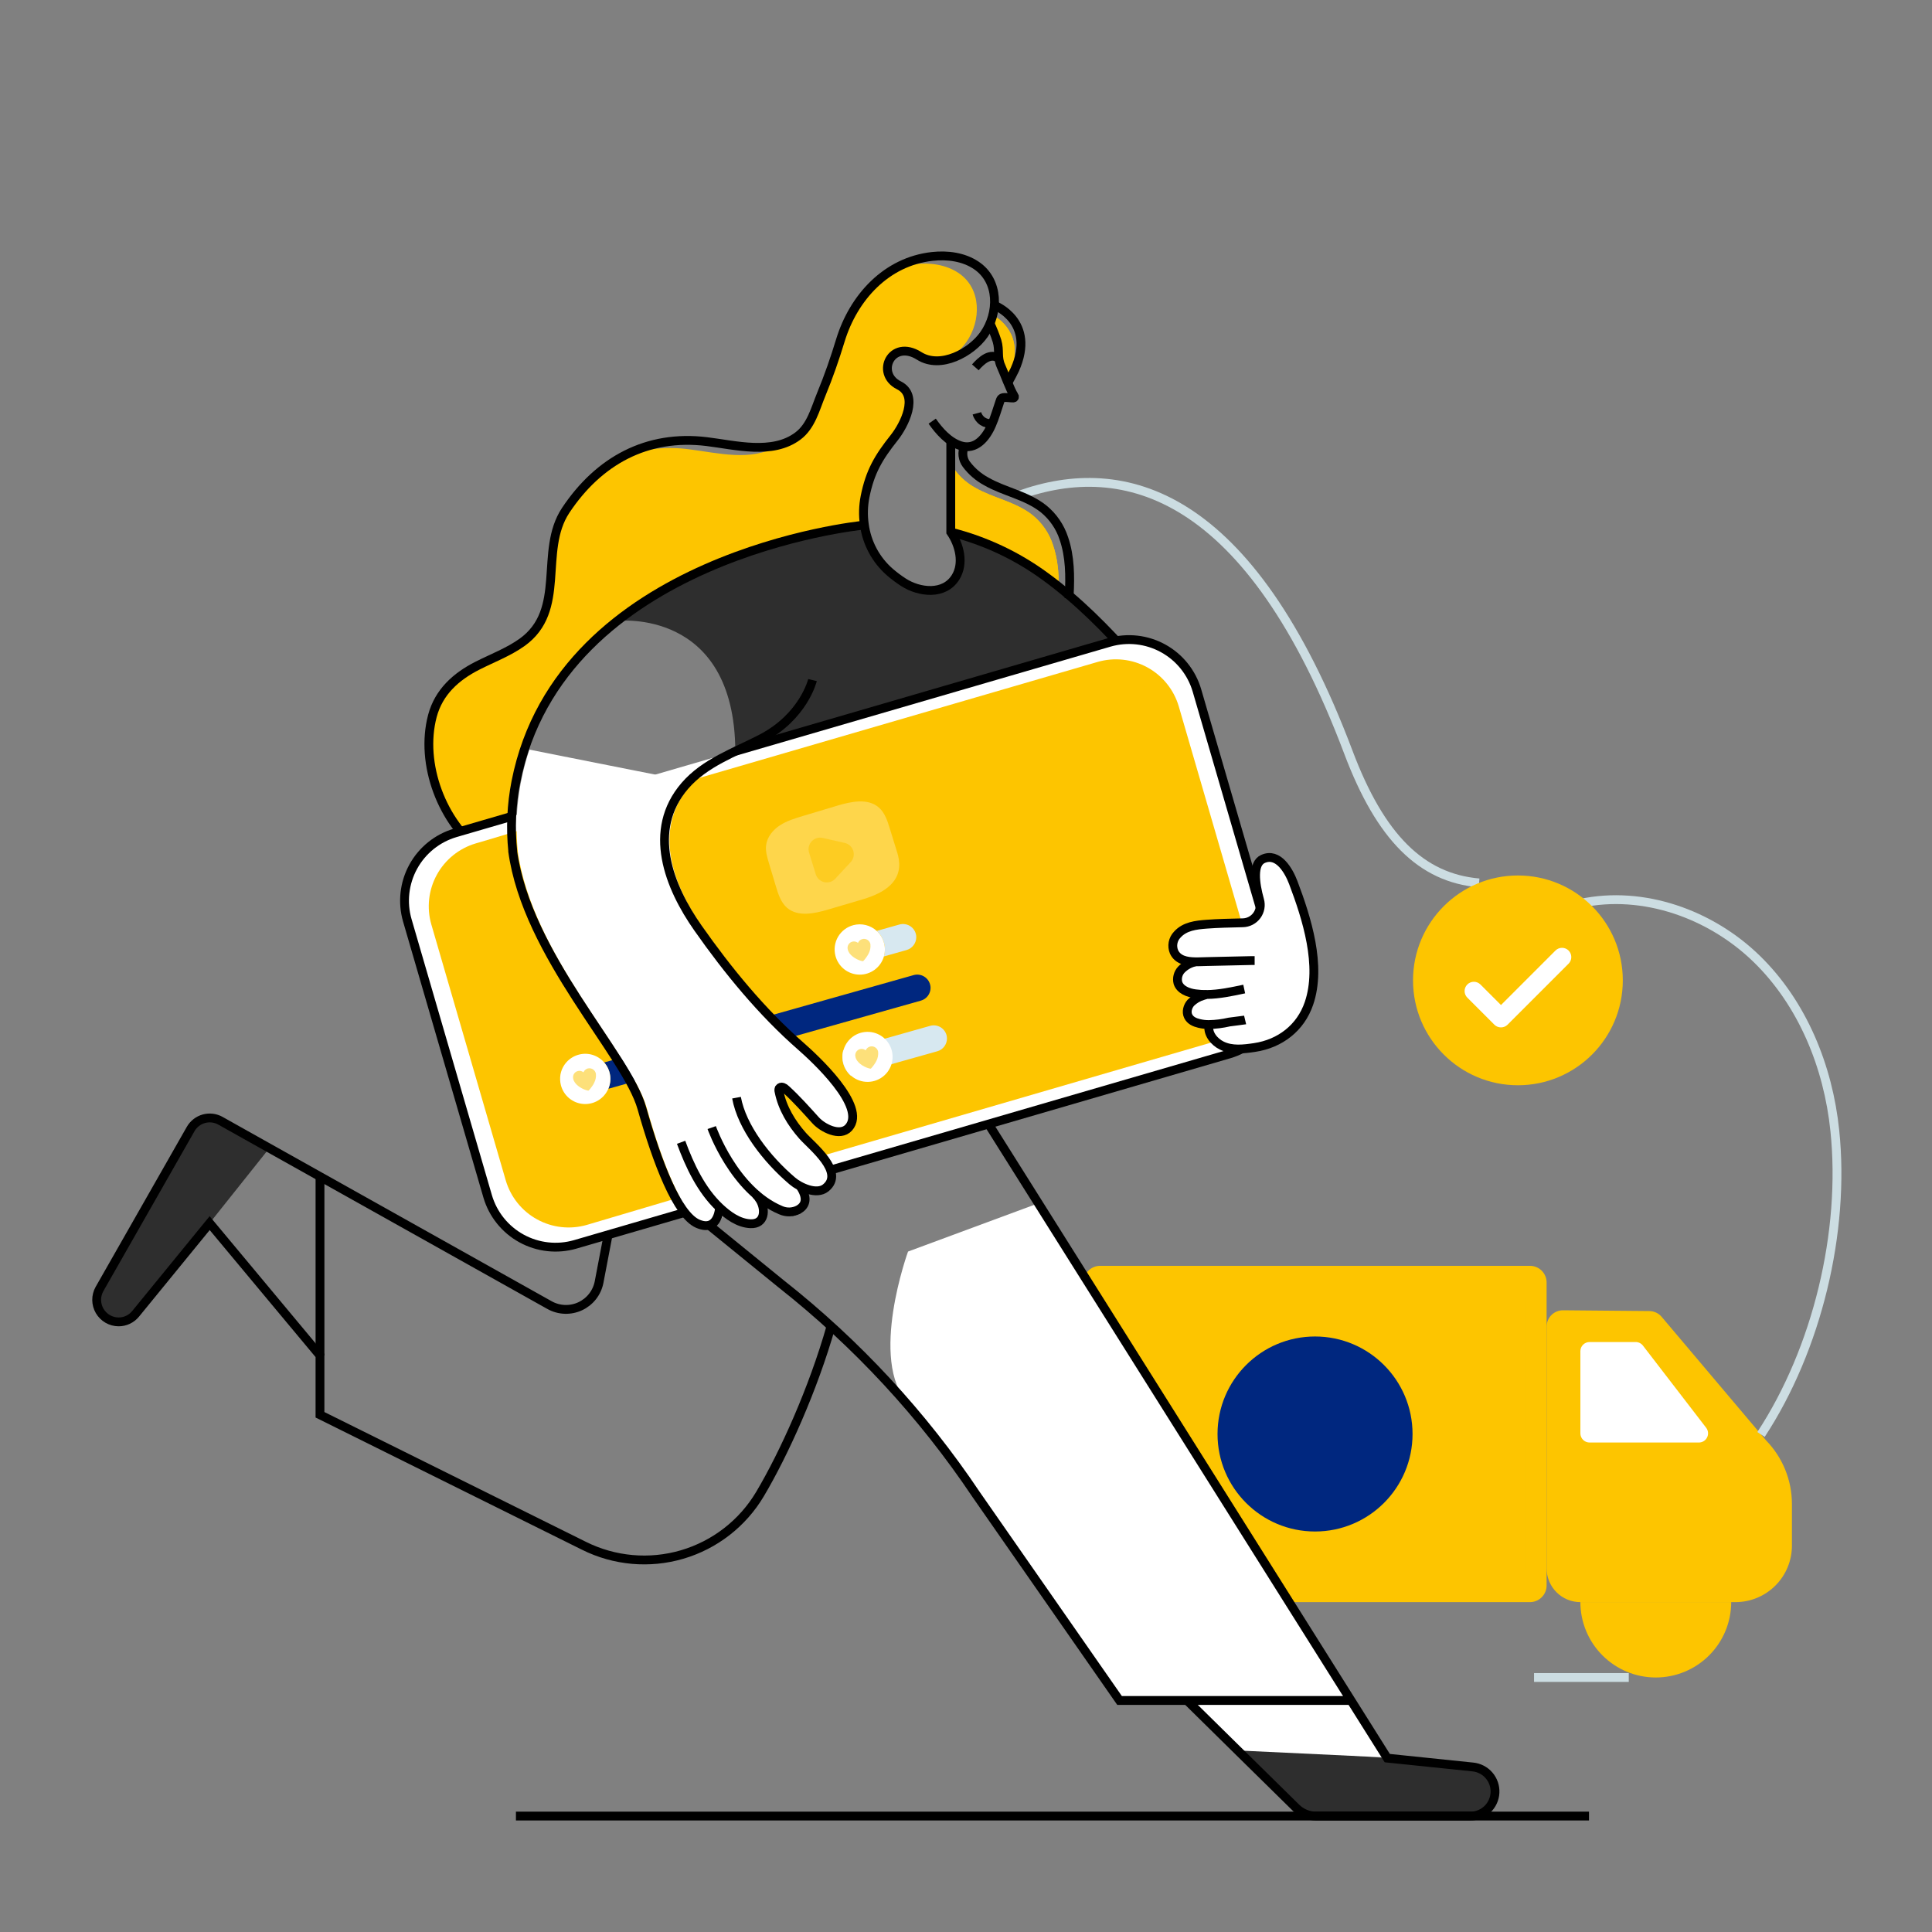 <?xml version="1.0" encoding="UTF-8"?>
<svg xmlns="http://www.w3.org/2000/svg" width="1000" height="1000" viewBox="0 0 1000 1000" fill="none">
  <rect x="0" y="0" width="1000" height="1000" fill="#808080" stroke="none"/>
  <path d="M791.89 655.191H569.44C564.674 655.191 560.81 659.055 560.81 663.821V820.631C560.81 825.398 564.674 829.261 569.44 829.261H791.89C796.656 829.261 800.52 825.398 800.52 820.631V663.821C800.52 659.055 796.656 655.191 791.89 655.191Z" fill="#FDC500"></path>
  <path d="M780.67 663.34H580.67C575.904 663.34 572.04 667.204 572.04 671.97V812.48C572.04 817.246 575.904 821.11 580.67 821.11H780.67C785.436 821.11 789.3 817.246 789.3 812.48V671.97C789.3 667.204 785.436 663.34 780.67 663.34Z" fill="#FDC500"></path>
  <path d="M898.25 829.261H818C815.705 829.261 813.432 828.809 811.312 827.93C809.192 827.052 807.266 825.764 805.643 824.141C804.021 822.517 802.734 820.59 801.857 818.47C800.98 816.349 800.529 814.076 800.53 811.781V686.651C800.53 685.526 800.754 684.412 801.19 683.375C801.626 682.338 802.264 681.399 803.068 680.612C803.872 679.824 804.825 679.206 805.871 678.792C806.917 678.378 808.035 678.177 809.16 678.201L853.8 678.601C855 678.628 856.18 678.909 857.262 679.426C858.345 679.943 859.305 680.685 860.08 681.601L914.16 745.601C922.722 754.412 927.508 766.215 927.5 778.501V800.001C927.503 803.843 926.748 807.649 925.279 811.199C923.81 814.75 921.656 817.976 918.939 820.693C916.223 823.411 912.997 825.566 909.447 827.036C905.897 828.506 902.092 829.262 898.25 829.261Z" fill="#FDC500"></path>
  <path d="M680.66 792.702C708.534 792.702 731.13 770.105 731.13 742.232C731.13 714.358 708.534 691.762 680.66 691.762C652.786 691.762 630.19 714.358 630.19 742.232C630.19 770.105 652.786 792.702 680.66 792.702Z" fill="#00277F"></path>
  <path d="M818 741.909V699.379C818 698.119 818.5 696.911 819.391 696.02C820.282 695.129 821.49 694.629 822.75 694.629H846.62C847.349 694.63 848.067 694.799 848.721 695.121C849.374 695.444 849.945 695.911 850.39 696.489L883.1 738.999C883.642 739.702 883.976 740.544 884.065 741.427C884.153 742.311 883.991 743.202 883.599 743.999C883.206 744.795 882.598 745.466 881.844 745.934C881.089 746.403 880.218 746.65 879.33 746.649H822.78C822.155 746.653 821.534 746.533 820.955 746.297C820.376 746.061 819.85 745.712 819.405 745.272C818.961 744.831 818.608 744.308 818.367 743.731C818.126 743.153 818.001 742.534 818 741.909Z" fill="white"></path>
  <path d="M581.21 828.891V829.231C581.21 839.585 585.323 849.515 592.644 856.836C599.966 864.157 609.896 868.271 620.25 868.271C630.604 868.271 640.534 864.157 647.855 856.836C655.177 849.515 659.29 839.585 659.29 829.231" stroke="#CCDDE2" stroke-width="4.57" stroke-miterlimit="10"></path>
  <path d="M818 829.23C818 839.583 822.113 849.512 829.433 856.832C836.754 864.153 846.682 868.266 857.035 868.266C867.388 868.266 877.316 864.153 884.637 856.832C891.957 849.512 896.07 839.583 896.07 829.23" fill="#FDC500"></path>
  <path d="M818.1 467.569C850.56 460.629 885.51 473.159 909.28 496.319C933.05 519.479 946.28 552.139 949.69 585.149C955.18 637.679 940.46 698.359 911.5 742.479" stroke="#CCDDE2" stroke-width="4.57" stroke-miterlimit="10"></path>
  <path d="M527.36 256.39C581.74 236.79 646.93 254.17 697.93 389.39C714.59 433.58 735.75 454.39 765.56 456.99" stroke="#CCDDE2" stroke-width="4.57" stroke-miterlimit="10"></path>
  <path d="M319.53 321.378C319.53 321.378 380.23 314.378 380.6 388.868L550.52 339.388L577.2 330.998C577.2 330.998 538.92 284.558 494.76 276.568C495.236 281.081 496.13 285.54 497.43 289.888C499.71 297.888 492.15 302.588 481.66 305.568C471.17 308.548 449.93 290.918 446.28 275.368C446.28 275.368 451.52 270.638 432 274.028C412.48 277.418 353.25 291.178 319.53 321.378Z" fill="#2E2E2E"></path>
  <path d="M56 682.882C57.657 683.775 59.508 684.245 61.39 684.252C63.086 684.25 64.76 683.866 66.288 683.131C67.816 682.395 69.16 681.326 70.22 680.002L108.52 633.052L139.43 594.262L114.13 580.072C111.508 578.592 108.406 578.214 105.505 579.02C102.604 579.827 100.142 581.751 98.66 584.372L51.49 667.202C50.74 668.524 50.263 669.982 50.084 671.491C49.906 673 50.03 674.529 50.45 675.99C50.87 677.45 51.577 678.812 52.53 679.995C53.483 681.179 54.663 682.16 56 682.882Z" fill="#2E2E2E"></path>
  <path d="M639 904.391L670.88 935.751C673.637 938.472 677.355 939.999 681.23 940.001H761C764.279 940.021 767.439 938.776 769.823 936.525C772.207 934.274 773.632 931.191 773.801 927.917C773.969 924.642 772.869 921.429 770.729 918.945C768.589 916.461 765.573 914.898 762.31 914.581L718.05 910.001L639 904.391Z" fill="#2E2E2E"></path>
  <path d="M492.12 273.001V275.161V275.711C509.758 280.134 526.366 287.945 541.02 298.711C543.39 300.451 545.71 302.211 548.02 304.071C548.08 296.611 547.44 289.121 545.02 282.071C543.065 276.013 539.393 270.652 534.45 266.641C530.1 263.171 524.95 260.941 519.77 258.931C514.59 256.921 509.51 255.161 504.77 252.451C500.77 250.257 497.275 247.249 494.51 243.621C493.543 242.308 492.941 240.762 492.765 239.141C492.59 237.52 492.847 235.881 493.51 234.391C493.044 234.36 492.583 234.269 492.14 234.121L492.12 273.001Z" fill="#FDC500"></path>
  <path d="M492.12 273.001V275.161V275.711C509.758 280.134 526.366 287.945 541.02 298.711C543.39 300.451 545.71 302.211 548.02 304.071C548.08 296.611 547.44 289.121 545.02 282.071C543.065 276.013 539.393 270.652 534.45 266.641C530.1 263.171 524.95 260.941 519.77 258.931C514.59 256.921 509.51 255.161 504.77 252.451C500.77 250.257 497.275 247.249 494.51 243.621C493.543 242.308 492.941 240.762 492.765 239.141C492.59 237.52 492.847 235.881 493.51 234.391C493.044 234.36 492.583 234.269 492.14 234.121L492.12 273.001Z" fill="#FDC500"></path>
  <path d="M248.47 441.5C255.091 446.251 262.459 449.864 270.27 452.19C273.62 453.19 265.7 456.93 269.14 457.6C255.53 425.48 265.24 376.1 308.3 331.04C315.63 323.36 332.49 313.63 340.8 306.87C354.17 296 368.8 294.59 382.8 288.07C389.057 285.181 395.482 282.67 402.04 280.55C413.698 276.676 425.731 274.035 437.94 272.67C440.71 272.33 443.45 272.09 446.22 271.94C445.543 267.179 445.679 262.337 446.62 257.62C449.17 244.68 453.62 237.25 461.72 227.05C466.8 220.63 474.72 205.28 464.15 199.99C457.49 196.67 456.88 189.88 460.01 185.74C462.66 182.2 468.01 180.59 474.63 184.74C479.2 187.66 484.63 187.85 489.85 186.42C493.919 184.05 497.448 180.855 500.21 177.04C507.88 166.04 508.15 149.39 496.16 141.32C489.61 136.91 481.27 135.84 473.44 136.69C469.941 137.095 466.495 137.869 463.16 139C463.146 138.994 463.13 138.991 463.115 138.991C463.099 138.991 463.084 138.994 463.07 139C448.91 146.64 438.77 160.77 433.9 176.69C431.04 186.1 427.81 195.42 424.03 204.55C420.93 212.04 418.77 221.15 411.85 226.26C408.965 228.403 405.686 229.956 402.2 230.83C389.14 239.11 371.02 234.33 356.74 232.57C345.321 231.009 333.695 232.185 322.82 236C310.64 242.15 300.17 252 291.67 264.77C277.67 285.93 292.49 316.44 269.02 333.13C261.95 338.13 253.76 341.2 246.02 345.13C234.94 350.77 226.02 358.77 222.73 371.13C216.16 395.89 227.79 426.49 248.47 441.5Z" fill="#FDC500"></path>
  <path d="M538 622.621L718.55 909.711L641.55 906.071L612.83 879.871H580C580 879.871 490.52 748.651 470 726.411C449.48 704.171 470 647.801 470 647.801L538 622.621Z" fill="white"></path>
  <path d="M822.46 939.988H267.05" stroke="black" stroke-width="4.57" stroke-miterlimit="10"></path>
  <path d="M512.49 167C513.916 169.956 515.136 173.006 516.14 176.13C517.6 181.22 516.02 184.36 518.24 189.2C519 190.87 520.1 193.7 521.24 196.57C521.57 195.9 521.88 195.35 522.06 194.92C530.77 175.53 519.32 166.18 513.81 162.98C513.469 164.351 513.028 165.695 512.49 167Z" fill="#FDC500"></path>
  <path d="M512.49 167C513.916 169.956 515.136 173.006 516.14 176.13C517.6 181.22 516.02 184.36 518.24 189.2C519 190.87 520.1 193.7 521.24 196.57C521.57 195.9 521.88 195.35 522.06 194.92C530.77 175.53 519.32 166.18 513.81 162.98C513.469 164.351 513.028 165.695 512.49 167Z" fill="#FDC500"></path>
  <path d="M430.15 686.438C420.84 719.168 405.82 752.358 393.37 773.338C384.369 788.476 369.974 799.648 353.076 804.612C336.178 809.576 318.028 807.963 302.27 800.098L165.62 732.288V701.598L108.52 633.088L70.22 679.998C69.156 681.315 67.811 682.377 66.283 683.105C64.755 683.834 63.083 684.211 61.39 684.208C59.403 684.197 57.454 683.668 55.735 682.673C54.015 681.678 52.585 680.252 51.585 678.535C50.586 676.819 50.051 674.871 50.034 672.884C50.017 670.898 50.519 668.941 51.49 667.208L98.66 584.418C100.143 581.798 102.605 579.873 105.505 579.067C108.406 578.26 111.508 578.639 114.13 580.118L139.43 594.308L284.43 675.518C286.842 676.868 289.539 677.625 292.301 677.729C295.062 677.832 297.809 677.278 300.314 676.112C302.82 674.946 305.013 673.202 306.712 671.023C308.412 668.844 309.569 666.292 310.09 663.578L327.27 573.578" stroke="black" stroke-width="4.57" stroke-miterlimit="10"></path>
  <path d="M367.26 634.371L404.41 664.591C443.51 695.438 477.538 732.217 505.26 773.591L579.48 880.161H699.28" stroke="black" stroke-width="4.57" stroke-miterlimit="10"></path>
  <path d="M614.43 880.18L639 904.39L670.88 935.75C673.637 938.472 677.356 939.999 681.23 940H761C764.279 940.02 767.439 938.775 769.823 936.525C772.207 934.274 773.632 931.191 773.801 927.916C773.969 924.642 772.869 921.428 770.729 918.945C768.589 916.461 765.573 914.898 762.31 914.58L718.05 910L504.39 570.25C493.39 552.71 483.59 523.84 492.12 504.93C524.61 433 521.8 363.32 521.8 363.32" stroke="black" stroke-width="4.57" stroke-miterlimit="10"></path>
  <path d="M492.12 228.002V272.702V274.862V275.412C496.71 282.112 499.03 291.612 494.64 298.732C488.77 308.262 475.8 306.682 467.57 301.352C465.152 299.783 462.844 298.052 460.66 296.172C453.346 289.815 448.615 281 447.36 271.392C446.685 266.634 446.817 261.796 447.75 257.082C450.32 244.152 454.75 236.722 462.88 226.502C467.96 220.092 475.88 204.732 465.29 199.442C452.9 193.262 461.48 175.172 475.77 184.212C486.85 191.212 502.77 182.482 509.35 173.072C517.02 162.072 517.3 145.422 505.3 137.352C498.75 132.942 490.41 131.872 482.59 132.722C458.74 135.342 441.78 153.982 434.99 176.142C432.13 185.552 428.9 194.872 425.13 204.002C422.02 211.502 419.86 220.602 412.95 225.712C399.8 235.552 380.74 230.402 365.85 228.582C334.85 224.772 309.85 238.502 292.77 264.202C278.77 285.362 293.59 315.872 270.11 332.562C263.05 337.562 254.86 340.632 247.11 344.562C236.02 350.192 227.11 358.202 223.81 370.562C217.24 395.402 228.87 426.012 249.54 441.022C259.01 447.902 270.09 452.022 281.6 454.262" stroke="black" stroke-width="4.57" stroke-miterlimit="10"></path>
  <path d="M553.31 309.819C553.37 309.249 553.4 308.699 553.42 308.159C553.94 298.349 553.88 288.159 550.68 278.769C548.721 272.716 545.05 267.36 540.11 263.349C535.74 259.879 530.6 257.629 525.44 255.629C520.28 253.629 515.17 251.869 510.44 249.149C506.433 246.97 502.938 243.96 500.19 240.319C499.218 239.013 498.609 237.473 498.425 235.856C498.24 234.238 498.487 232.601 499.14 231.109" stroke="black" stroke-width="4.57" stroke-miterlimit="10"></path>
  <path d="M165.63 701.609V608.969" stroke="black" stroke-width="4.57" stroke-miterlimit="10"></path>
  <path d="M482.51 217.998C486.1 223.128 490.97 228.668 497.11 230.678C505.06 233.258 510.41 226.518 513.26 219.948C514.97 216.038 516.14 211.878 517.52 207.838C517.97 206.508 518.24 205.838 519.77 205.758C521.3 205.678 522.89 205.998 524.45 205.998C524.569 206.004 524.686 205.976 524.789 205.917C524.892 205.858 524.976 205.771 525.031 205.665C525.086 205.56 525.109 205.441 525.098 205.323C525.087 205.205 525.043 205.092 524.97 204.998C522.87 201.808 519.74 193.088 518.15 189.598C515.95 184.758 517.54 181.598 516.06 176.538C515.05 173.416 513.837 170.363 512.43 167.398" stroke="black" stroke-width="4.57" stroke-miterlimit="10"></path>
  <path d="M514.77 158.059C514.77 158.059 536.44 166.359 525.25 191.339C524.56 192.859 522.86 196.009 522.06 197.439" stroke="black" stroke-width="4.57" stroke-miterlimit="10"></path>
  <path d="M513.57 219.19C511.836 219.425 510.076 219.021 508.618 218.053C507.161 217.085 506.105 215.619 505.65 213.93" stroke="black" stroke-width="4.57" stroke-miterlimit="10"></path>
  <path d="M517.24 185.73C512.75 182.08 507.83 186.73 504.83 190.14" stroke="black" stroke-width="4.57" stroke-miterlimit="10"></path>
  <path d="M492.12 275.41C509.766 279.834 526.384 287.646 541.05 298.41C545.31 301.49 549.42 304.77 553.41 308.18C569.15 321.54 583 337 596.46 352.63" stroke="black" stroke-width="4.57" stroke-miterlimit="10"></path>
  <path d="M616.65 500.081C616.569 500.032 616.495 499.971 616.43 499.901C598.77 482.241 580.98 464.711 563.27 447.111C548.43 432.371 529.13 417.281 520.07 397.941" stroke="black" stroke-width="4.57" stroke-miterlimit="10"></path>
  <path d="M409.58 627.228C411.02 626.768 412.39 626.308 413.69 625.828C413.713 625.836 413.737 625.836 413.76 625.828" stroke="black" stroke-width="4.57" stroke-miterlimit="10"></path>
  <path d="M275.15 419.571L380.6 388.871L574.25 332.481C583.553 329.802 593.539 330.916 602.023 335.578C610.508 340.24 616.802 348.071 619.53 357.361L661.12 500.231C663.8 509.533 662.691 519.517 658.035 528.004C653.38 536.492 645.555 542.792 636.27 545.531L429.89 605.611L410.19 611.331L390.19 617.181L370.49 622.931L354.49 627.561L297.69 644.101C288.387 646.784 278.399 645.673 269.913 641.01C261.426 636.348 255.133 628.513 252.41 619.221L210.82 476.351C208.138 467.054 209.245 457.073 213.899 448.59C218.554 440.107 226.378 433.812 235.66 431.081L237.15 430.651L238.4 430.281L264.92 422.551L275.15 419.571Z" fill="white"></path>
  <path d="M291 423.299L388.7 394.859L568.14 342.609C576.766 340.111 586.03 341.134 593.903 345.455C601.776 349.775 607.615 357.041 610.14 365.659L648.66 497.999C651.141 506.618 650.116 515.868 645.808 523.735C641.5 531.601 634.258 537.447 625.66 539.999L434.41 595.679L416.16 600.999L397.59 606.409L379.34 611.749L364.5 615.999L303.77 633.999C295.144 636.5 285.878 635.478 278.005 631.157C270.131 626.836 264.293 619.569 261.77 610.949L223.27 478.539C220.772 469.92 221.79 460.662 226.1 452.791C230.411 444.92 237.663 439.077 246.27 436.539L247.65 436.139L248.81 435.809L281.52 426.009L291 423.299Z" fill="#FDC500"></path>
  <path d="M301.58 427.998L392.17 401.628L565.17 350.978C573.162 348.678 581.74 349.634 589.029 353.638C596.318 357.642 601.725 364.369 604.07 372.348L639.81 495.098C642.112 503.09 641.159 511.668 637.159 518.96C633.159 526.252 626.437 531.665 618.46 534.018L434.52 587.868L417.6 592.788L400.39 597.788L383.46 602.728L369.75 606.728L307.94 624.928C299.942 627.25 291.351 626.303 284.05 622.297C276.75 618.29 271.337 611.551 269 603.558L233.25 480.818C230.946 472.829 231.898 464.252 235.898 456.963C239.899 449.674 246.623 444.265 254.6 441.918L261.38 439.988L262.46 439.668L292.79 430.588L301.58 427.998Z" fill="#FDC500"></path>
  <path d="M436.23 501.051L273.42 547.001C272.552 547.246 271.644 547.318 270.748 547.212C269.853 547.106 268.987 546.824 268.2 546.383C267.413 545.942 266.721 545.35 266.163 544.641C265.606 543.932 265.193 543.12 264.95 542.251C264.772 541.651 264.681 541.028 264.68 540.401C264.687 538.907 265.177 537.455 266.079 536.263C266.98 535.072 268.244 534.204 269.68 533.791L432.49 487.871C431.834 490.113 431.803 492.492 432.4 494.751C433.047 497.175 434.376 499.361 436.23 501.051Z" fill="#FDC500"></path>
  <path d="M474.26 485.091C474.258 486.59 473.77 488.047 472.868 489.245C471.966 490.442 470.7 491.315 469.26 491.731L457.51 495.051C458.179 492.72 458.186 490.249 457.531 487.914C456.876 485.579 455.584 483.473 453.8 481.831L465.55 478.521C467.302 478.034 469.175 478.26 470.76 479.15C472.345 480.04 473.514 481.522 474.01 483.271C474.186 483.861 474.271 484.475 474.26 485.091Z" fill="#D7E8F0"></path>
  <path d="M481.66 511.312C481.655 512.807 481.165 514.259 480.263 515.451C479.361 516.643 478.097 517.51 476.66 517.922L314.86 563.562C315.83 561.319 316.145 558.848 315.768 556.434C315.391 554.02 314.337 551.762 312.73 549.922L472.92 504.702C474.672 504.218 476.543 504.446 478.128 505.335C479.712 506.225 480.881 507.705 481.38 509.452C481.566 510.054 481.66 510.681 481.66 511.312Z" fill="#00277F"></path>
  <path d="M295.4 569L280.82 573.11C279.931 573.46 278.979 573.621 278.024 573.581C277.07 573.542 276.134 573.303 275.277 572.88C274.42 572.457 273.661 571.86 273.049 571.126C272.437 570.393 271.985 569.539 271.722 568.621C271.459 567.702 271.392 566.739 271.523 565.793C271.655 564.846 271.983 563.938 272.487 563.126C272.991 562.314 273.659 561.617 274.448 561.078C275.237 560.54 276.13 560.173 277.07 560L290.07 556.34C289.79 558.135 289.875 559.968 290.32 561.73C291.099 564.678 292.899 567.254 295.4 569Z" fill="#FDC500"></path>
  <path d="M440.34 556.768L289.28 599.398C287.529 599.874 285.66 599.643 284.078 598.754C282.496 597.866 281.326 596.391 280.82 594.648C280.644 594.055 280.56 593.438 280.57 592.818C280.573 591.32 281.062 589.863 281.964 588.666C282.865 587.468 284.131 586.596 285.57 586.178L436.41 543.648C435.779 545.984 435.813 548.45 436.507 550.768C437.201 553.086 438.529 555.164 440.34 556.768Z" fill="#FDC500"></path>
  <path d="M490.15 537.521C490.152 539.017 489.664 540.473 488.761 541.666C487.858 542.86 486.59 543.725 485.15 544.131L461.46 550.801L440.36 556.801C438.549 555.196 437.221 553.118 436.527 550.8C435.833 548.482 435.799 546.017 436.43 543.681L457.93 537.621L481.43 530.981C483.179 530.487 485.052 530.707 486.64 531.592C488.227 532.476 489.4 533.954 489.9 535.701C490.067 536.293 490.152 536.906 490.15 537.521Z" fill="#D7E8F0"></path>
  <path d="M457.51 495.049C456.725 497.793 455.058 500.203 452.768 501.906C450.477 503.609 447.689 504.511 444.835 504.473C441.981 504.434 439.218 503.457 436.975 501.692C434.731 499.928 433.13 497.473 432.42 494.709C431.989 493.055 431.889 491.333 432.125 489.641C432.36 487.949 432.927 486.32 433.792 484.847C434.658 483.374 435.805 482.086 437.169 481.057C438.533 480.027 440.086 479.277 441.74 478.849C443.841 478.302 446.045 478.29 448.152 478.814C450.258 479.338 452.2 480.381 453.8 481.849C455.584 483.491 456.876 485.597 457.531 487.932C458.186 490.267 458.179 492.738 457.51 495.069V495.049Z" fill="white"></path>
  <g opacity="0.72">
    <path opacity="0.72" d="M450.53 488.812C450.69 490.387 450.399 491.976 449.69 493.392C449.349 494.092 448.948 494.762 448.49 495.392C448.24 495.722 446.93 497.612 446.55 497.532C443.97 497.072 440.28 495.062 439.09 492.372C438.912 491.949 438.788 491.506 438.72 491.052C438.628 490.393 438.738 489.722 439.034 489.127C439.33 488.532 439.799 488.039 440.379 487.715C440.96 487.391 441.624 487.25 442.287 487.31C442.949 487.37 443.577 487.628 444.09 488.052C444.367 487.375 444.856 486.806 445.485 486.432C446.113 486.057 446.847 485.898 447.574 485.977C448.301 486.056 448.983 486.369 449.516 486.87C450.049 487.371 450.405 488.031 450.53 488.752V488.812Z" fill="#FDC500"></path>
  </g>
  <path d="M314.86 563.558C313.793 566.054 311.972 568.152 309.652 569.56C307.333 570.968 304.63 571.615 301.924 571.41C299.219 571.205 296.645 570.158 294.564 568.417C292.483 566.675 290.999 564.326 290.32 561.698C289.875 559.937 289.79 558.104 290.07 556.308C290.49 553.833 291.616 551.531 293.312 549.68C295.007 547.828 297.201 546.504 299.63 545.868C301.976 545.246 304.451 545.299 306.768 546.021C309.086 546.742 311.152 548.104 312.73 549.948C314.338 551.788 315.391 554.046 315.768 556.46C316.145 558.874 315.83 561.346 314.86 563.588V563.558Z" fill="white"></path>
  <g opacity="0.72">
    <path opacity="0.72" d="M308.44 555.791C308.597 557.368 308.303 558.956 307.59 560.371C307.258 561.077 306.856 561.747 306.39 562.371C306.14 562.701 304.83 564.591 304.46 564.511C301.87 564.051 298.19 562.041 297 559.341C296.817 558.92 296.692 558.476 296.63 558.021C296.538 557.363 296.647 556.692 296.943 556.096C297.239 555.501 297.708 555.009 298.289 554.685C298.869 554.36 299.534 554.219 300.197 554.279C300.859 554.339 301.487 554.598 302 555.021C302.197 554.537 302.504 554.104 302.896 553.757C303.288 553.41 303.755 553.158 304.26 553.021C304.717 552.914 305.192 552.901 305.654 552.983C306.117 553.066 306.558 553.243 306.949 553.502C307.341 553.762 307.675 554.099 307.932 554.492C308.188 554.886 308.361 555.328 308.44 555.791Z" fill="#FDC500"></path>
  </g>
  <path d="M461.44 550.799C460.53 553.792 458.567 556.355 455.914 558.013C453.262 559.671 450.098 560.313 447.009 559.82C443.919 559.327 441.113 557.732 439.108 555.33C437.104 552.929 436.036 549.882 436.103 546.755C436.17 543.627 437.367 540.629 439.473 538.315C441.579 536.002 444.451 534.529 447.558 534.168C450.666 533.808 453.799 534.585 456.378 536.355C458.958 538.125 460.809 540.77 461.59 543.799C462.181 546.102 462.129 548.523 461.44 550.799Z" fill="white"></path>
  <g opacity="0.72">
    <path opacity="0.72" d="M454.52 544.439C454.671 546.015 454.377 547.602 453.67 549.019C453.333 549.722 452.931 550.391 452.47 551.019C452.22 551.349 450.91 553.239 450.54 553.159C447.95 552.699 444.26 550.689 443.07 547.999C442.891 547.573 442.767 547.126 442.7 546.669C442.608 546.011 442.717 545.34 443.014 544.744C443.31 544.149 443.779 543.657 444.359 543.332C444.939 543.008 445.604 542.867 446.267 542.927C446.929 542.987 447.557 543.246 448.07 543.669C448.351 542.994 448.842 542.428 449.472 542.056C450.101 541.684 450.834 541.526 451.561 541.606C452.288 541.686 452.969 542 453.503 542.5C454.036 543 454.393 543.659 454.52 544.379V544.439Z" fill="#FDC500"></path>
  </g>
  <path d="M434.61 585.79C425.94 586.27 416.61 573.79 413.76 570.68C413.444 570.349 413.084 570.063 412.69 569.83L404.94 563.56L406.24 573.42C408.31 578.17 419.24 588.53 427.03 600.42C434.82 612.31 427.4 614.91 423.23 616.42C419.06 617.93 414.7 610.05 416.4 618.61C418.1 627.17 408 627.29 401.7 626.22C395.4 625.15 393.14 618.22 394.57 623.66C396 629.1 391.28 633.07 387.02 633.25C383.79 633.41 377.58 629.05 374.78 626.95C374.14 630.39 371.83 636.85 363.78 633.41C353.09 628.84 342.71 601.53 334.78 573.58C326.85 545.63 275.49 494.65 268 440.67C268 440.58 268 440.45 268 440.36C267.6 436.28 267.397 432.17 267.39 428.03C267.392 420.161 268.156 412.311 269.67 404.59C270.753 398.972 272.199 393.43 274 388L358.8 404.84C358.22 405.48 357.64 406.12 357.06 406.79C337.21 429.84 348.81 459.07 363.91 480.53C379.23 502.37 396.86 523.95 417.01 541.53C422.926 546.679 428.455 552.258 433.55 558.22L432.45 558.83C433.647 561.161 434.983 563.419 436.45 565.59C442.44 573.85 443.32 585.3 434.61 585.79Z" fill="white"></path>
  <path d="M380.6 388.871L574.25 332.481C583.553 329.802 593.539 330.916 602.024 335.578C610.508 340.24 616.802 348.071 619.53 357.361L661.12 500.231C663.8 509.533 662.691 519.517 658.035 528.004C653.38 536.492 645.555 542.792 636.27 545.531L429.89 605.611" stroke="black" stroke-width="4.57" stroke-miterlimit="10"></path>
  <path d="M354.44 627.561L297.69 644.101C288.387 646.785 278.399 645.674 269.913 641.011C261.426 636.348 255.133 628.513 252.41 619.221L210.82 476.351C208.138 467.054 209.245 457.073 213.899 448.591C218.554 440.108 226.378 433.812 235.66 431.081L237.15 430.651L238.4 430.281L264.92 422.551" stroke="black" stroke-width="4.57" stroke-miterlimit="10"></path>
  <path d="M410.19 611.328H410.16" stroke="black" stroke-width="4.57" stroke-miterlimit="10"></path>
  <path d="M370.43 622.93H370.4" stroke="black" stroke-width="4.57" stroke-miterlimit="10"></path>
  <path d="M381.22 568.16C384.01 583.38 396.69 599.87 410.14 611.29C414.05 614.61 422.69 618.65 427.38 614.86C437.5 606.7 420.2 593.26 415.43 587.86C409.64 581.3 404.96 573.61 403.22 564.94C403.068 564.405 403.1 563.835 403.31 563.32C403.513 563.04 403.8 562.833 404.13 562.731C404.46 562.628 404.814 562.635 405.14 562.75C405.785 562.988 406.367 563.371 406.84 563.87C412.32 568.87 417.21 574.4 422.17 579.87C425.68 583.78 434.81 588.63 439.29 583.65C449.01 572.84 421.5 547.65 414.46 541.47C394.33 523.87 376.67 502.29 361.35 480.47C346.25 459.01 334.65 429.78 354.5 406.73C364.86 394.73 380.2 389.49 393.9 382.4C416 371 420.55 352 420.55 352" stroke="black" stroke-width="4.57" stroke-miterlimit="10"></path>
  <path d="M368.38 583.629C368.38 583.629 379.82 616.239 404.12 626.389C405.563 627.031 407.132 627.34 408.711 627.293C410.289 627.246 411.837 626.845 413.24 626.119C416.24 624.439 418.69 621.119 414.48 614.459" stroke="black" stroke-width="4.57" stroke-miterlimit="10"></path>
  <path d="M352.54 591.25C357 603.35 362.92 616 372.44 625C376.78 629.09 382.28 633.14 388.44 633.4C395.86 633.71 396.44 626.23 393.44 621.14C392.791 620.049 392.012 619.042 391.12 618.14" stroke="black" stroke-width="4.57" stroke-miterlimit="10"></path>
  <path d="M372.44 625.002C372.44 625.002 371.9 638.002 361.21 633.412C350.52 628.822 340.11 601.522 332.21 573.562C324.31 545.602 272.66 494.472 265.33 440.362L265.41 441.022C265.41 440.902 265.41 440.812 265.41 440.692C264.161 428.641 264.713 416.47 267.05 404.582C290.2 287.422 446.28 271.922 446.28 271.922" stroke="black" stroke-width="4.57" stroke-miterlimit="10"></path>
  <path d="M677.53 519.348C673.21 532.098 662.53 540.228 649.37 542.208C643.73 543.038 637.65 543.798 632.37 541.208C628.5 539.318 624.69 534.908 625.85 530.278C624.129 530.3 622.412 530.105 620.74 529.698C618.45 529.148 616.08 528.058 615.07 525.948C614.06 523.838 614.77 520.898 616.41 519.008C618.197 517.246 620.397 515.96 622.81 515.268C623.396 515.052 623.993 514.868 624.6 514.718C622.647 514.735 620.695 514.611 618.76 514.348C615.04 513.868 610.87 512.278 609.76 508.718C609.452 507.508 609.455 506.24 609.77 505.032C610.085 503.823 610.701 502.714 611.56 501.808C613.31 500.01 615.504 498.706 617.92 498.028C618.17 497.968 618.38 497.878 618.62 497.818C614.21 497.758 609.7 496.878 607.75 492.698C607.123 491.213 606.946 489.577 607.239 487.991C607.532 486.406 608.283 484.941 609.4 483.778C613.3 479.398 619.14 478.778 624.65 478.358C630.16 477.938 636.86 477.748 643.35 477.628C644.76 477.591 646.142 477.231 647.392 476.578C648.641 475.924 649.725 474.993 650.559 473.856C651.394 472.72 651.958 471.407 652.207 470.019C652.457 468.631 652.386 467.205 652 465.848C649.47 456.848 648.4 447.028 653.73 444.628C661.68 441.028 667.16 450.838 669.44 456.868C676.41 475.348 684.17 499.828 677.53 519.348Z" fill="white"></path>
  <path d="M644 511.922C637.57 513.292 631.06 514.692 624.54 514.752C623.934 514.903 623.336 515.087 622.75 515.302C620.337 515.993 618.137 517.279 616.35 519.042C614.71 520.932 613.92 523.732 615.01 525.982C616.1 528.232 618.39 529.182 620.68 529.732C622.352 530.138 624.069 530.333 625.79 530.312C629.309 530.24 632.812 529.801 636.24 529.002C636.82 528.882 643.92 528.062 644.47 527.932" stroke="black" stroke-width="4.57" stroke-miterlimit="10"></path>
  <path d="M618.55 497.852C618.31 497.912 618.1 498.002 617.85 498.062C615.434 498.739 613.24 500.043 611.49 501.842C610.631 502.747 610.015 503.856 609.7 505.065C609.385 506.273 609.382 507.542 609.69 508.752C610.85 512.312 615.02 513.902 618.69 514.382C620.625 514.644 622.577 514.768 624.53 514.752" stroke="black" stroke-width="4.57" stroke-miterlimit="10"></path>
  <path d="M649.4 497.181C648.91 497.181 648.45 497.181 647.97 497.181L624.73 497.701C622.91 497.701 620.73 497.881 618.55 497.821C614.14 497.761 609.63 496.881 607.68 492.701C607.053 491.216 606.876 489.579 607.169 487.994C607.462 486.409 608.213 484.944 609.33 483.781C613.23 479.401 619.07 478.781 624.58 478.361C630.09 477.941 636.8 477.771 643.29 477.631C644.704 477.599 646.093 477.242 647.348 476.589C648.603 475.937 649.692 475.004 650.53 473.865C651.369 472.725 651.934 471.408 652.184 470.015C652.434 468.622 652.36 467.191 651.97 465.831C649.44 456.831 648.35 447.001 653.69 444.601C661.64 441.001 667.12 450.811 669.4 456.841C676.4 475.321 684.17 499.841 677.53 519.321C673.2 532.071 662.53 540.221 649.38 542.181C643.75 543.021 637.65 543.781 632.38 541.181C628.53 539.301 624.71 534.901 625.86 530.271" stroke="black" stroke-width="4.57" stroke-miterlimit="10"></path>
  <g opacity="0.54">
    <path opacity="0.54" d="M465.23 444.791C465.055 443.636 464.791 442.496 464.44 441.381L460.51 428.671C459.31 424.781 457.98 420.671 454.92 417.991C449.25 412.991 440.51 414.861 433.26 417.041L415.47 422.381C411.38 423.611 407.23 424.871 403.66 427.201C400.09 429.531 397.11 433.151 396.55 437.381C396.13 440.501 397.05 443.621 397.96 446.641L401.62 458.841C402.83 462.841 404.17 467.061 407.32 469.841C412.93 474.721 421.5 472.891 428.64 470.781L446.84 465.411C457.82 462.131 467 456.261 465.23 444.791Z" fill="white"></path>
    <path opacity="0.54" d="M440.27 446.282C441.004 445.51 441.52 444.555 441.763 443.518C442.006 442.48 441.968 441.396 441.654 440.377C441.339 439.359 440.759 438.443 439.972 437.723C439.186 437.003 438.222 436.506 437.18 436.282L431.54 435.002L425.91 433.722C424.874 433.472 423.79 433.502 422.77 433.81C421.749 434.118 420.829 434.692 420.104 435.473C419.379 436.254 418.875 437.214 418.644 438.254C418.413 439.295 418.464 440.378 418.79 441.392L420.5 446.912L422.2 452.432C422.501 453.456 423.069 454.381 423.846 455.112C424.624 455.843 425.582 456.353 426.622 456.591C427.662 456.828 428.747 456.784 429.764 456.463C430.782 456.141 431.695 455.554 432.41 454.762L436.34 450.522L440.27 446.282Z" fill="#FDC500"></path>
  </g>
  <path d="M843.049 868.27H794.02" stroke="#CCDDE2" stroke-width="4.57" stroke-miterlimit="10"></path>
  <path d="M785.67 561.728C815.653 561.728 839.96 537.422 839.96 507.438C839.96 477.455 815.653 453.148 785.67 453.148C755.686 453.148 731.38 477.455 731.38 507.438C731.38 537.422 755.686 561.728 785.67 561.728Z" fill="#FDC500"></path>
  <path d="M776.88 531.78C776.248 531.78 775.623 531.656 775.039 531.414C774.456 531.172 773.926 530.817 773.48 530.37L759.48 516.37C758.578 515.469 758.071 514.247 758.07 512.973C758.069 511.699 758.575 510.476 759.475 509.575C760.376 508.673 761.597 508.166 762.872 508.165C764.146 508.164 765.368 508.669 766.27 509.57L776.91 520.21L805.1 492C806.001 491.098 807.222 490.591 808.497 490.59C809.771 490.589 810.993 491.094 811.895 491.995C812.797 492.895 813.304 494.117 813.305 495.391C813.306 496.665 812.801 497.888 811.9 498.79L780.27 530.42C779.364 531.303 778.145 531.792 776.88 531.78Z" fill="white"></path>
</svg>
